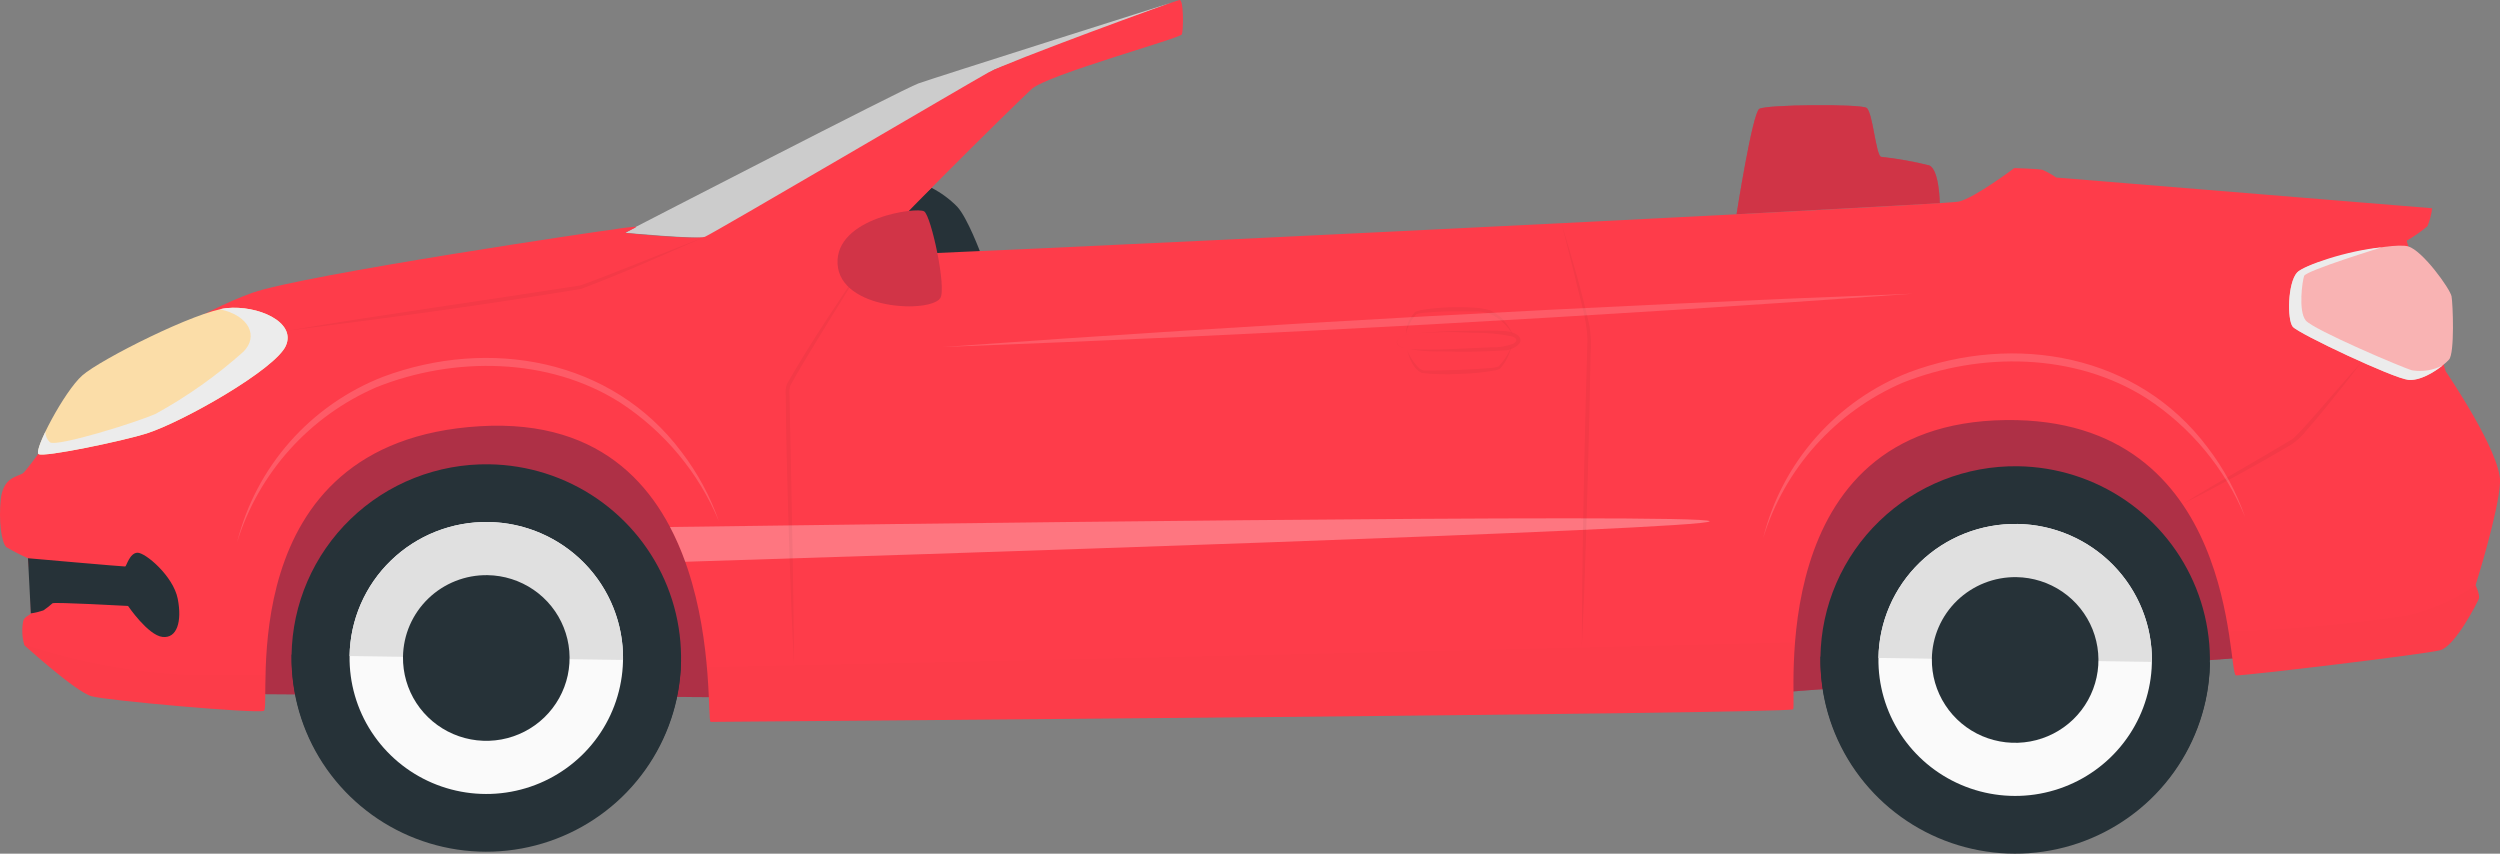 <svg width="82" height="28" viewBox="0 0 82 28" fill="none" xmlns="http://www.w3.org/2000/svg">
<rect x="0" y="0" width="82" height="28" fill="#808080" stroke="none"/>
<g clip-path="url(#clip0_1555_11361)">
<path d="M30.554 6.16C30.868 6.321 31.154 6.532 31.4 6.783C31.738 7.153 32.165 8.305 32.165 8.305C32.165 8.305 28.308 8.696 28.32 8.409C28.332 8.122 30.555 6.16 30.555 6.16" fill="#263238"/>
<path d="M56.959 7.026C56.959 7.026 57.477 3.716 57.704 3.571C57.931 3.426 61.012 3.405 61.221 3.537C61.429 3.669 61.529 5.119 61.704 5.145C62.233 5.202 62.756 5.295 63.272 5.423C63.611 5.548 63.625 6.664 63.625 6.664L56.959 7.026Z" fill="#D13447"/>
<path opacity="0.5" d="M56.959 7.026C56.959 7.026 57.477 3.716 57.704 3.571C57.931 3.426 61.012 3.405 61.221 3.537C61.429 3.669 61.529 5.119 61.704 5.145C62.233 5.202 62.756 5.295 63.272 5.423C63.611 5.548 63.625 6.664 63.625 6.664L56.959 7.026Z" fill="#D13447"/>
<path d="M7.87 22.764L24.551 22.875C24.551 22.875 23.66 12.611 15.634 13.3C7.609 13.989 7.87 22.762 7.87 22.762" fill="#AF3147"/>
<path opacity="0.5" d="M7.87 22.764L24.551 22.875C24.551 22.875 23.66 12.611 15.634 13.3C7.609 13.989 7.87 22.762 7.87 22.762" fill="#AF3147"/>
<path d="M57.8 22.753L74.434 21.505C74.434 21.505 72.7 11.348 64.759 12.69C56.819 14.033 57.8 22.753 57.8 22.753" fill="#AF3147"/>
<path opacity="0.5" d="M57.799 22.753L74.433 21.505C74.433 21.505 72.699 11.348 64.759 12.69C56.818 14.033 57.8 22.753 57.8 22.753" fill="#AF3147"/>
<path opacity="0.6" d="M20.87 7.434L20.515 7.636C20.515 7.636 22.75 7.842 23.244 7.786C23.738 7.73 32.49 2.338 32.609 2.285C32.728 2.233 38.426 0.086 38.426 0.086C38.426 0.086 30.623 2.557 30.12 2.738C29.617 2.919 20.87 7.434 20.87 7.434" fill="white"/>
<path d="M0.798 21.162C0.798 21.162 2.48 22.693 3.003 22.837C3.526 22.98 8.368 23.41 8.653 23.316C8.938 23.222 7.461 14.475 15.74 13.98C24.018 13.486 23.103 23.682 23.31 23.678C23.516 23.674 58.656 23.413 58.812 23.266C58.969 23.119 57.751 13.879 65.786 13.778C73.478 13.682 73.039 22.143 73.344 22.154C73.649 22.164 79.54 21.46 80.036 21.328C80.532 21.197 81.251 19.768 81.304 19.645C81.356 19.522 81.199 19.194 81.199 19.194C81.199 19.194 81.961 16.781 82.001 15.813C82.04 14.846 80.218 12.178 80.218 12.178L78.938 7.895C79.18 7.758 79.409 7.598 79.621 7.418C79.698 7.23 79.75 7.033 79.775 6.831L67.444 5.823C67.304 5.725 67.154 5.641 66.997 5.572C66.866 5.536 66.069 5.513 66.069 5.513C66.069 5.513 64.778 6.486 64.249 6.612C63.719 6.738 28.706 8.442 28.511 8.38C28.316 8.318 33.327 3.389 33.838 2.921C34.349 2.453 38.714 1.256 38.765 1.128C38.817 1.001 38.83 -0.013 38.692 0C38.554 0.014 33.051 2.028 32.42 2.377C31.789 2.725 23.372 7.669 23.119 7.768C22.866 7.867 20.538 7.653 20.515 7.637C20.491 7.621 20.87 7.479 20.87 7.434C20.617 7.452 20.365 7.483 20.116 7.528C19.982 7.528 9.93 9.018 8.279 9.603C6.627 10.189 4.159 11.693 3.051 12.752C1.942 13.81 0.924 15.424 0.737 15.533C0.551 15.642 0.105 15.661 0.027 16.369C-0.051 17.078 0.049 17.794 0.206 17.944C0.436 18.081 0.673 18.203 0.918 18.31C0.988 18.91 1.019 19.514 1.011 20.118C0.985 20.182 0.782 20.229 0.76 20.378C0.711 20.639 0.724 20.907 0.799 21.162" fill="#FE3C4A"/>
<path opacity="0.3" d="M21.977 17.285C22.17 17.654 22.337 18.035 22.476 18.426C28.559 18.237 56.129 17.363 56.075 17.097C56.022 16.823 26.831 17.218 21.977 17.285" fill="white"/>
<path d="M78.991 8.084C79.458 8.214 80.367 9.477 80.411 9.721C80.455 9.965 80.518 11.586 80.327 11.796C80.136 12.006 79.483 12.509 78.99 12.457C78.498 12.406 75.391 10.943 75.205 10.717C75.02 10.49 75.035 9.282 75.346 8.938C75.656 8.594 78.397 7.917 78.992 8.082" fill="#F9B3B3"/>
<path d="M75.204 10.719C75.391 10.944 78.499 12.408 78.989 12.459C79.364 12.498 79.834 12.215 80.12 11.985C79.813 12.145 79.462 12.202 79.119 12.147C78.86 12.085 75.878 10.816 75.629 10.512C75.38 10.209 75.513 9.221 75.576 9.049C75.64 8.876 78.121 8.113 78.121 8.113C77.002 8.213 75.552 8.708 75.343 8.94C75.033 9.285 75.015 10.492 75.203 10.719" fill="#ECECEC"/>
<path d="M9.379 11.334C9.043 12.11 5.986 13.843 4.803 14.219C4.058 14.456 1.439 15.008 1.265 14.893C1.091 14.778 2.105 12.837 2.701 12.313C3.297 11.789 6.436 10.206 7.44 10.106C8.444 10.006 9.717 10.553 9.377 11.335" fill="#FBDDA8"/>
<path d="M1.264 14.894C1.439 15.009 4.058 14.456 4.804 14.219C5.986 13.843 9.043 12.11 9.38 11.334C9.718 10.553 8.446 10.006 7.441 10.105C7.363 10.113 7.285 10.126 7.209 10.144C8.189 10.349 8.485 11.043 7.981 11.539C7.104 12.322 6.141 13.004 5.11 13.572C4.441 13.869 1.896 14.654 1.645 14.511C1.594 14.466 1.554 14.411 1.528 14.349C1.501 14.287 1.488 14.22 1.491 14.153C1.304 14.545 1.199 14.851 1.265 14.894" fill="#ECECEC"/>
<g opacity="0.1">
<path opacity="0.1" d="M8.71 22.14C8.693 22.839 8.719 23.294 8.654 23.315C8.367 23.409 3.528 22.98 3.004 22.835C2.48 22.691 0.799 21.161 0.799 21.161C0.794 21.154 0.791 21.147 0.788 21.139C2.549 21.726 4.384 22.064 6.239 22.143C6.577 22.155 7.431 22.154 8.71 22.14" fill="black"/>
<path opacity="0.1" d="M58.878 21.071C58.778 22.312 58.86 23.222 58.812 23.267C58.655 23.415 23.514 23.675 23.309 23.679C23.254 23.679 23.279 22.948 23.186 21.885C33.919 21.663 47.774 21.342 58.878 21.071Z" fill="black"/>
<path opacity="0.1" d="M81.303 19.644C81.25 19.767 80.531 21.197 80.034 21.328C79.537 21.459 73.647 22.164 73.343 22.154C73.264 22.151 73.234 21.57 73.096 20.713C75.046 20.658 76.99 20.485 78.919 20.197C79.738 20.017 80.514 19.676 81.199 19.193C81.199 19.193 81.355 19.521 81.303 19.644" fill="black"/>
</g>
<g opacity="0.2">
<path opacity="0.2" d="M26.041 21.824C25.924 19.459 25.857 17.093 25.798 14.726C25.787 14.133 25.776 13.543 25.773 12.95C25.759 12.831 25.772 12.711 25.811 12.598C26.635 11.146 27.588 9.77 28.511 8.379C27.969 9.281 26.397 11.762 25.922 12.646C25.892 12.744 25.883 12.847 25.896 12.949C25.903 13.54 25.919 14.132 25.933 14.723C25.973 16.808 26.037 19.765 26.041 21.824Z" fill="black"/>
<path opacity="0.2" d="M51.216 7.322C51.554 8.442 51.887 9.563 52.138 10.711C52.184 11.003 52.195 11.3 52.172 11.595C52.131 13.921 52.044 17.154 51.959 19.486L51.884 21.238L51.893 19.484C51.92 16.97 51.992 13.66 52.068 11.155C52.054 10.435 51.796 9.726 51.646 9.021L51.217 7.319" fill="black"/>
<path opacity="0.2" d="M71.583 16.535C72.778 15.794 74.013 15.117 75.215 14.388C75.72 13.899 76.356 13.11 76.829 12.584L77.459 11.873C77.079 12.381 76.684 12.877 76.284 13.369C76.085 13.616 75.878 13.856 75.669 14.096C75.522 14.291 75.342 14.459 75.137 14.593C73.975 15.28 72.787 15.924 71.582 16.537" fill="black"/>
<path opacity="0.2" d="M9.477 10.838C12.47 10.329 16.027 9.836 19.032 9.363C19.6 9.176 22.506 8.001 23.119 7.768C21.771 8.354 20.44 8.96 19.062 9.475C15.893 10.003 12.662 10.44 9.477 10.839" fill="black"/>
<path opacity="0.2" d="M46.139 11.443C46.23 11.688 46.375 11.91 46.564 12.092C46.627 12.141 46.707 12.163 46.786 12.154C47.489 12.151 48.207 12.129 48.908 12.07C48.99 12.064 49.071 12.049 49.15 12.024C49.331 11.837 49.473 11.617 49.569 11.376C49.509 11.643 49.381 11.89 49.198 12.094C49.153 12.117 49.106 12.134 49.057 12.145C48.66 12.217 48.257 12.257 47.853 12.264C47.448 12.288 47.042 12.278 46.639 12.234C46.338 12.095 46.226 11.733 46.139 11.442" fill="black"/>
<path opacity="0.2" d="M46.111 10.986C46.114 10.704 46.224 10.433 46.42 10.228C46.509 10.193 46.602 10.169 46.697 10.156C47.239 10.077 47.788 10.056 48.334 10.091C48.52 10.098 48.705 10.128 48.884 10.18C49.055 10.26 49.206 10.374 49.328 10.517C49.453 10.65 49.552 10.806 49.619 10.976C49.53 10.821 49.416 10.681 49.281 10.563C49.157 10.439 49.007 10.345 48.843 10.285C48.678 10.226 48.502 10.203 48.327 10.218C47.789 10.197 47.249 10.21 46.713 10.257C46.628 10.264 46.544 10.278 46.462 10.301C46.277 10.488 46.155 10.727 46.111 10.985" fill="black"/>
<path opacity="0.2" d="M46.221 10.957C45.673 11.082 45.699 11.402 46.259 11.452C47.123 11.498 48.011 11.426 48.878 11.393C49.13 11.405 49.382 11.366 49.62 11.28C49.788 11.191 49.772 11.1 49.599 11.034C49.177 10.948 48.747 10.908 48.317 10.915C47.618 10.876 46.918 10.889 46.221 10.955L46.221 10.957ZM46.221 10.955C46.918 10.884 47.617 10.848 48.318 10.847C48.669 10.845 49.016 10.836 49.373 10.861C49.516 10.867 49.655 10.911 49.776 10.987C50.062 11.228 49.643 11.456 49.418 11.489C48.715 11.536 48.01 11.548 47.305 11.525C46.867 11.539 46.428 11.499 45.999 11.406C45.585 11.238 45.957 10.996 46.219 10.956" fill="black"/>
</g>
<path d="M0.918 18.31C0.918 18.31 4.069 18.588 4.108 18.581C4.148 18.574 4.25 18.14 4.506 18.129C4.763 18.118 5.684 18.893 5.83 19.641C5.976 20.388 5.805 20.948 5.328 20.891C4.851 20.835 4.2 19.875 4.2 19.875C4.2 19.875 1.781 19.743 1.723 19.787C1.628 19.872 1.527 19.951 1.421 20.022C1.288 20.067 1.15 20.1 1.011 20.119L0.918 18.31Z" fill="#263238"/>
<path d="M30.84 9.779C31.053 9.46 30.546 7.088 30.313 6.934C30.08 6.78 27.388 7.139 27.473 8.658C27.559 10.176 30.506 10.278 30.839 9.779" fill="#D13447"/>
<path opacity="0.1" d="M30.84 9.779C31.053 9.46 30.546 7.088 30.313 6.934C30.08 6.78 27.388 7.139 27.474 8.658C27.559 10.176 30.507 10.278 30.84 9.779" fill="#D13447"/>
<g opacity="0.4">
<path opacity="0.4" d="M57.834 17.638C58.137 16.42 58.73 15.292 59.562 14.348C60.394 13.405 61.44 12.672 62.615 12.213C66.096 10.914 70.122 11.615 72.412 14.68C72.94 15.369 73.354 16.138 73.639 16.957C72.979 15.364 71.851 14.007 70.404 13.062C68.049 11.565 64.951 11.537 62.404 12.555C61.318 13.024 60.348 13.722 59.559 14.6C58.77 15.477 58.182 16.514 57.834 17.64" fill="white"/>
<path opacity="0.4" d="M7.777 17.785C8.081 16.567 8.674 15.439 9.505 14.496C10.337 13.552 11.384 12.82 12.558 12.361C16.04 11.061 20.066 11.763 22.356 14.827C22.884 15.517 23.298 16.285 23.583 17.104C22.923 15.511 21.795 14.154 20.348 13.208C17.993 11.711 14.894 11.684 12.347 12.701C11.262 13.171 10.292 13.868 9.503 14.746C8.714 15.624 8.125 16.661 7.777 17.786" fill="white"/>
<path opacity="0.4" d="M30.932 11.382C41.49 10.622 52.176 10.033 62.754 9.633C52.196 10.395 41.511 10.981 30.932 11.382Z" fill="white"/>
</g>
<path d="M9.563 21.49C9.544 22.747 9.901 23.981 10.588 25.036C11.275 26.09 12.26 26.919 13.421 27.417C14.581 27.915 15.863 28.059 17.106 27.831C18.349 27.604 19.496 27.015 20.402 26.14C21.308 25.264 21.933 24.14 22.198 22.912C22.462 21.683 22.354 20.403 21.887 19.235C21.421 18.068 20.616 17.064 19.576 16.35C18.536 15.637 17.306 15.247 16.043 15.229C15.204 15.217 14.371 15.369 13.591 15.677C12.811 15.985 12.1 16.443 11.499 17.025C10.897 17.606 10.416 18.3 10.084 19.066C9.752 19.832 9.575 20.656 9.563 21.49Z" fill="#263238"/>
<path d="M9.564 21.474C9.564 21.479 9.564 21.485 9.564 21.49C9.548 23.169 10.201 24.787 11.381 25.989C12.561 27.191 14.171 27.879 15.86 27.903C17.548 27.927 19.178 27.285 20.392 26.118C21.606 24.951 22.306 23.352 22.339 21.673C22.339 21.668 22.339 21.662 22.339 21.657L9.564 21.474Z" fill="#263238"/>
<path d="M11.466 21.517C11.453 22.4 11.703 23.266 12.185 24.006C12.668 24.747 13.36 25.329 14.174 25.678C14.989 26.027 15.889 26.129 16.762 25.969C17.634 25.81 18.439 25.396 19.076 24.781C19.712 24.167 20.151 23.378 20.336 22.515C20.522 21.652 20.446 20.754 20.118 19.934C19.791 19.114 19.226 18.41 18.495 17.909C17.765 17.408 16.902 17.134 16.015 17.122C14.825 17.105 13.678 17.558 12.825 18.383C11.972 19.207 11.483 20.335 11.466 21.517Z" fill="#FAFAFA"/>
<path d="M16.015 17.122C15.426 17.113 14.841 17.22 14.294 17.436C13.746 17.653 13.247 17.974 12.825 18.383C12.402 18.791 12.065 19.278 11.832 19.816C11.599 20.354 11.474 20.932 11.466 21.518L20.436 21.646C20.453 20.463 19.997 19.322 19.169 18.474C18.34 17.625 17.206 17.139 16.016 17.122" fill="#E0E0E0"/>
<path d="M13.218 21.543C13.211 22.08 13.363 22.608 13.657 23.059C13.951 23.51 14.372 23.864 14.868 24.077C15.364 24.29 15.913 24.352 16.444 24.255C16.976 24.157 17.466 23.906 17.854 23.531C18.241 23.157 18.509 22.676 18.622 22.151C18.735 21.625 18.689 21.078 18.489 20.579C18.29 20.079 17.946 19.65 17.501 19.345C17.056 19.04 16.53 18.873 15.99 18.865C15.631 18.86 15.275 18.925 14.941 19.057C14.608 19.189 14.304 19.384 14.047 19.633C13.789 19.882 13.584 20.178 13.441 20.506C13.299 20.834 13.224 21.186 13.218 21.543Z" fill="#263238"/>
<path d="M59.71 21.554C59.691 22.811 60.048 24.045 60.735 25.099C61.422 26.154 62.407 26.983 63.568 27.481C64.728 27.978 66.01 28.123 67.253 27.895C68.496 27.668 69.643 27.079 70.549 26.203C71.455 25.328 72.08 24.204 72.345 22.976C72.609 21.747 72.501 20.467 72.034 19.299C71.568 18.132 70.763 17.128 69.723 16.414C68.683 15.701 67.453 15.311 66.19 15.293C65.351 15.281 64.518 15.433 63.738 15.741C62.959 16.049 62.248 16.507 61.646 17.089C61.044 17.67 60.563 18.364 60.231 19.13C59.899 19.896 59.722 20.72 59.71 21.554" fill="#263238"/>
<path d="M59.711 21.539C59.711 21.544 59.711 21.549 59.711 21.555C59.695 23.235 60.348 24.852 61.528 26.054C62.708 27.255 64.318 27.944 66.007 27.968C67.695 27.992 69.325 27.35 70.539 26.183C71.754 25.015 72.454 23.417 72.486 21.738C72.486 21.732 72.486 21.727 72.486 21.722L59.711 21.539Z" fill="#263238"/>
<path d="M61.613 21.582C61.6 22.464 61.851 23.33 62.333 24.071C62.815 24.811 63.507 25.393 64.322 25.742C65.136 26.091 66.037 26.193 66.909 26.033C67.781 25.873 68.587 25.46 69.223 24.845C69.859 24.23 70.298 23.442 70.483 22.579C70.669 21.716 70.593 20.818 70.265 19.998C69.938 19.178 69.373 18.474 68.642 17.973C67.912 17.472 67.049 17.198 66.162 17.186C65.573 17.177 64.988 17.284 64.441 17.5C63.894 17.717 63.394 18.038 62.972 18.447C62.55 18.855 62.212 19.342 61.979 19.88C61.746 20.418 61.621 20.996 61.613 21.582Z" fill="#FAFAFA"/>
<path d="M66.162 17.186C64.973 17.169 63.825 17.622 62.972 18.447C62.119 19.271 61.63 20.398 61.613 21.581L70.583 21.71C70.601 20.527 70.144 19.386 69.316 18.537C68.487 17.689 67.353 17.202 66.163 17.185" fill="#E0E0E0"/>
<path d="M63.365 21.608C63.357 22.146 63.51 22.673 63.804 23.124C64.097 23.576 64.519 23.93 65.015 24.143C65.511 24.355 66.06 24.417 66.591 24.32C67.123 24.223 67.613 23.971 68.001 23.597C68.388 23.222 68.655 22.742 68.768 22.216C68.882 21.691 68.835 21.144 68.636 20.644C68.436 20.145 68.093 19.715 67.648 19.41C67.203 19.105 66.677 18.938 66.137 18.93C65.778 18.925 65.422 18.99 65.088 19.122C64.755 19.254 64.451 19.45 64.193 19.698C63.936 19.947 63.73 20.244 63.588 20.571C63.446 20.899 63.37 21.252 63.365 21.608Z" fill="#263238"/>
</g>
<defs>
<clipPath id="clip0_1555_11361">
<rect width="82" height="28" fill="white"/>
</clipPath>
</defs>
</svg>
